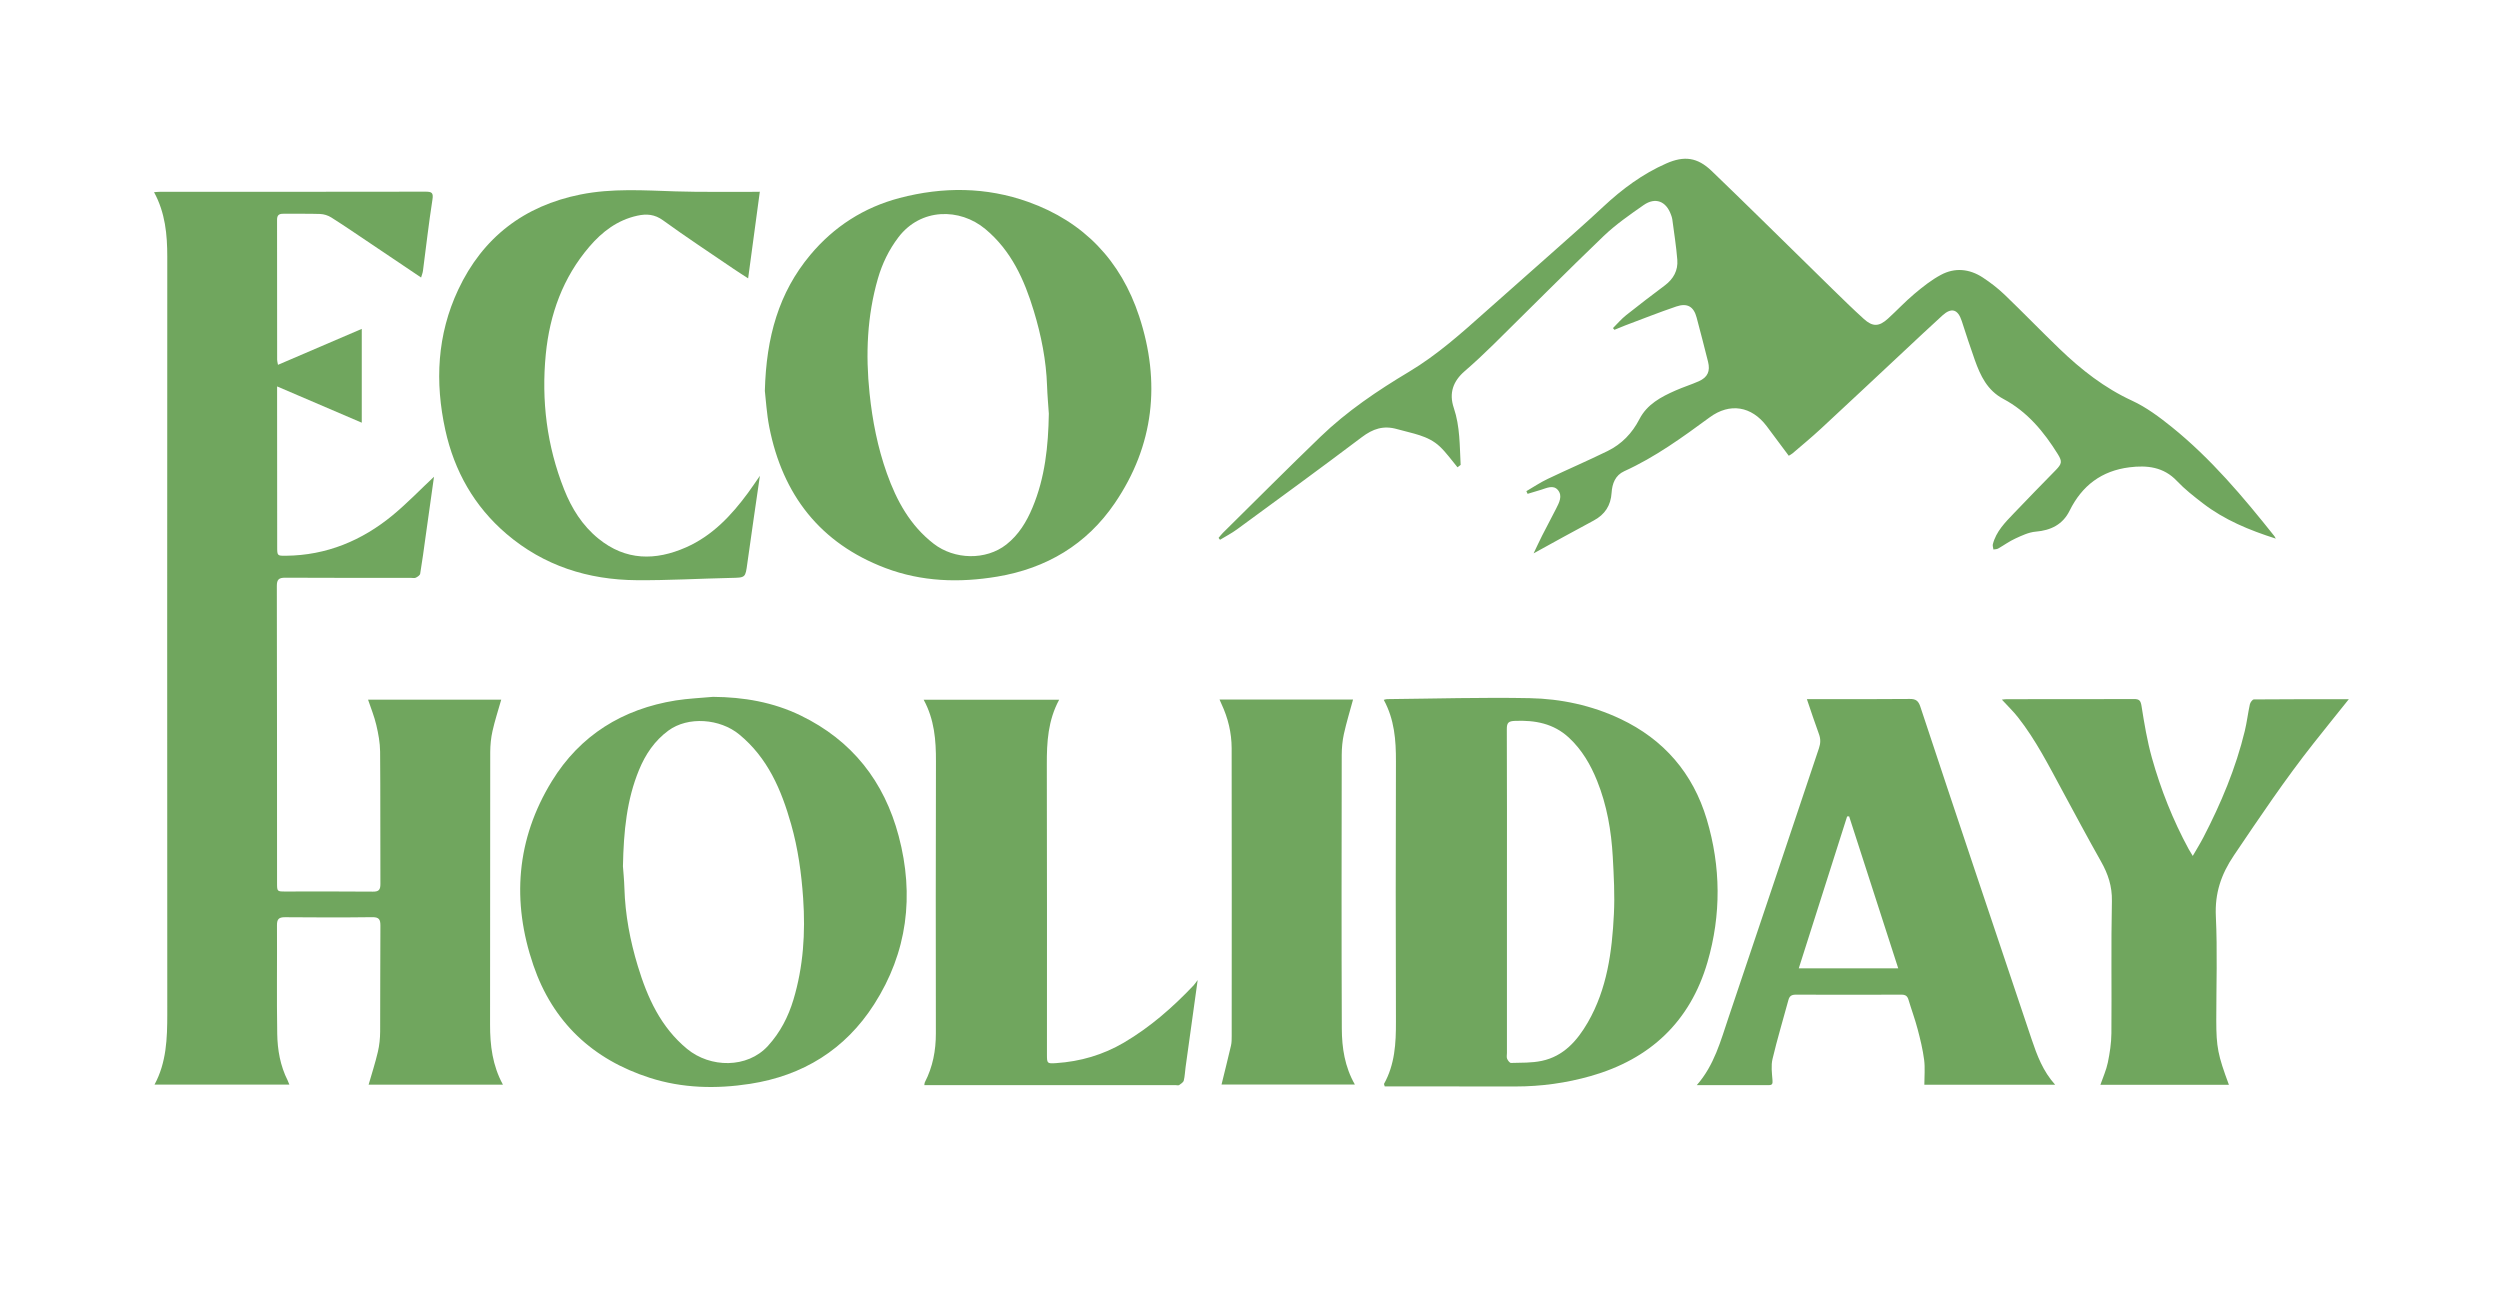 <?xml version="1.0" encoding="utf-8"?>
<!-- Generator: Adobe Illustrator 25.0.1, SVG Export Plug-In . SVG Version: 6.00 Build 0)  -->
<svg version="1.1" id="Слой_1" xmlns="http://www.w3.org/2000/svg" xmlns:xlink="http://www.w3.org/1999/xlink" x="0px" y="0px"
	 viewBox="0 0 595.28 308.62" style="enable-background:new 0 0 595.28 308.62;" xml:space="preserve">
<style type="text/css">
	.st0{fill:#70A65E;}
</style>
<path class="st0" d="M103.34,113.52c-0.62,4.44-1.32,9.38-2.01,14.32c-0.41,2.93-0.79,5.86-1.28,8.77
	c-0.06,0.37-0.63,0.75-1.05,0.95c-0.34,0.16-0.81,0.03-1.22,0.03c-9.95,0-19.89,0.03-29.84-0.03c-1.53-0.01-2.03,0.41-2.02,1.99
	c0.05,23.57,0.04,47.13,0.05,70.7c0,2.03,0.01,2.03,2.04,2.03c6.92,0,13.84-0.04,20.76,0.03c1.44,0.02,1.81-0.44,1.81-1.83
	c-0.05-10.5,0.02-21-0.07-31.51c-0.02-2.12-0.42-4.27-0.91-6.35c-0.47-2.02-1.27-3.96-1.96-6.02c10.54,0,21.2,0,31.71,0
	c-0.71,2.5-1.52,4.96-2.08,7.47c-0.37,1.63-0.53,3.34-0.54,5.01c-0.03,21.62-0.01,43.24-0.04,64.86c-0.01,4.97,0.57,9.78,3.07,14.34
	c-10.79,0-21.46,0-31.99,0c0.74-2.57,1.58-5.16,2.2-7.8c0.37-1.58,0.54-3.23,0.55-4.86c0.05-8.4-0.01-16.8,0.06-25.2
	c0.01-1.5-0.34-2.05-1.95-2.03c-6.92,0.09-13.84,0.07-20.76,0.01c-1.49-0.01-1.93,0.47-1.92,1.93c0.05,8.61-0.08,17.21,0.06,25.82
	c0.06,3.83,0.72,7.63,2.49,11.13c0.13,0.26,0.22,0.55,0.4,0.98c-10.75,0-21.37,0-32.11,0c2.85-5.27,3.04-11,3.04-16.81
	c-0.03-60.09-0.03-120.18,0-180.28c0-5.31-0.47-10.49-3.15-15.41c0.57-0.04,1.01-0.09,1.44-0.09c21.07,0,42.14,0.01,63.22-0.03
	c1.47,0,1.89,0.25,1.63,1.89c-0.88,5.64-1.52,11.31-2.26,16.97c-0.06,0.48-0.26,0.95-0.44,1.58c-4.09-2.75-8.06-5.43-12.04-8.1
	c-3.1-2.08-6.18-4.19-9.33-6.19c-0.77-0.49-1.77-0.81-2.68-0.84c-2.92-0.1-5.84-0.02-8.77-0.05c-1.02-0.01-1.48,0.33-1.48,1.42
	c0.02,11.12,0.01,22.23,0.02,33.35c0,0.29,0.09,0.58,0.2,1.2c6.67-2.86,13.22-5.67,19.95-8.56c0,7.49,0,14.77,0,22.34
	c-6.7-2.87-13.27-5.69-20.16-8.64c0,0.96,0,1.51,0,2.06c0.01,12.04,0.01,24.08,0.02,36.11c0,2.15,0.01,2.17,2.07,2.15
	c9.67-0.09,18.1-3.6,25.46-9.67C97.05,119.74,100.27,116.39,103.34,113.52z"/>
<path class="st0" d="M347.05,111.27c-1.4-1.67-2.66-3.49-4.24-4.97c-2.8-2.63-6.56-3.09-10.1-4.11c-3.31-0.95-5.8-0.09-8.45,1.91
	c-9.83,7.42-19.78,14.67-29.72,21.95c-1.27,0.93-2.69,1.66-4.04,2.48c-0.11-0.15-0.23-0.3-0.34-0.45c0.34-0.4,0.65-0.82,1.02-1.19
	c7.73-7.63,15.4-15.33,23.22-22.87c6.33-6.11,13.61-11.01,21.13-15.51c6.73-4.03,12.5-9.21,18.31-14.39
	c5.15-4.59,10.35-9.14,15.5-13.73c4.17-3.71,8.37-7.38,12.44-11.19c4.49-4.19,9.33-7.79,14.99-10.28c4.26-1.88,7.41-1.47,10.79,1.78
	c3.91,3.76,7.8,7.55,11.68,11.35c5.68,5.55,11.33,11.13,17,16.68c2.49,2.43,4.97,4.87,7.55,7.2c2.12,1.93,3.64,1.88,5.78-0.08
	c2.12-1.93,4.08-4.04,6.27-5.88c1.99-1.67,4.06-3.32,6.33-4.53c3.32-1.78,6.78-1.43,9.93,0.62c1.83,1.2,3.6,2.56,5.18,4.07
	c4.43,4.25,8.7,8.68,13.13,12.94c5.14,4.95,10.68,9.3,17.27,12.34c3.38,1.56,6.49,3.89,9.42,6.24c9.35,7.53,17.03,16.67,24.47,26.02
	c0.09,0.12,0.15,0.26,0.33,0.58c-6.31-2.01-12.23-4.45-17.38-8.42c-2.14-1.65-4.31-3.34-6.16-5.3c-3.19-3.38-7.13-3.78-11.32-3.26
	c-6.61,0.83-11.29,4.35-14.24,10.33c-1.61,3.27-4.44,4.69-8.07,4.99c-1.66,0.14-3.3,0.93-4.85,1.64c-1.43,0.65-2.73,1.61-4.11,2.39
	c-0.31,0.18-0.74,0.15-1.11,0.22c-0.05-0.42-0.23-0.87-0.14-1.24c0.78-3.07,2.95-5.22,5.03-7.4c3.28-3.46,6.63-6.85,9.95-10.26
	c1.44-1.48,1.59-2.04,0.52-3.76c-3.33-5.37-7.31-10.18-12.99-13.19c-3.84-2.04-5.46-5.52-6.8-9.27c-1.1-3.08-2.1-6.18-3.11-9.29
	c-0.91-2.8-2.44-3.28-4.6-1.32c-3.14,2.86-6.23,5.77-9.33,8.67c-6.54,6.11-13.07,12.25-19.64,18.33c-2.17,2.01-4.46,3.9-6.71,5.83
	c-0.26,0.22-0.58,0.37-0.91,0.58c-1.78-2.39-3.5-4.73-5.25-7.04c-3.62-4.79-8.77-5.64-13.58-2.11c-6.49,4.76-12.97,9.48-20.35,12.83
	c-2.13,0.97-2.87,2.94-3.01,5.16c-0.19,3-1.59,5.16-4.27,6.59c-4.74,2.52-9.42,5.14-14.3,7.81c0.71-1.48,1.35-2.87,2.04-4.24
	c1.09-2.14,2.23-4.26,3.32-6.4c0.72-1.42,1.6-3.04,0.43-4.44c-1.09-1.29-2.65-0.48-4.01-0.06c-1.07,0.33-2.14,0.65-3.21,0.97
	c-0.1-0.21-0.2-0.43-0.29-0.64c1.67-0.97,3.28-2.06,5.02-2.89c4.75-2.27,9.6-4.35,14.33-6.67c3.34-1.64,5.84-4.23,7.57-7.59
	c1.82-3.54,5.15-5.3,8.6-6.82c1.82-0.81,3.74-1.4,5.56-2.21c2.09-0.94,2.74-2.39,2.18-4.63c-0.88-3.52-1.79-7.03-2.72-10.53
	c-0.69-2.61-2.21-3.53-4.85-2.63c-4.11,1.4-8.15,3-12.22,4.53c-0.84,0.32-1.67,0.68-2.5,1.02c-0.12-0.14-0.23-0.27-0.35-0.41
	c1.04-1.03,1.99-2.17,3.13-3.07c3.03-2.42,6.13-4.77,9.23-7.1c2.04-1.53,3.16-3.56,2.96-6.07c-0.25-3.25-0.78-6.48-1.2-9.71
	c-0.05-0.35-0.18-0.69-0.3-1.03c-1.15-3.24-3.72-4.26-6.52-2.31c-3.31,2.31-6.67,4.64-9.57,7.42c-8.84,8.48-17.45,17.19-26.18,25.77
	c-2.22,2.18-4.49,4.31-6.84,6.34c-2.78,2.4-3.8,5.24-2.61,8.77c1.5,4.44,1.39,9.01,1.63,13.57
	C347.55,110.88,347.3,111.08,347.05,111.27z"/>
<path class="st0" d="M329.54,258.11c2.6-4.65,2.87-9.7,2.85-14.86c-0.06-20.64-0.07-41.29,0-61.93c0.02-5.07-0.35-10-2.9-14.68
	c0.34-0.08,0.57-0.17,0.8-0.17c11.32-0.11,22.64-0.45,33.96-0.23c7.44,0.15,14.74,1.71,21.55,4.92c10.4,4.91,17.33,12.98,20.6,23.93
	c3.37,11.27,3.46,22.74,0.17,34.02c-4.13,14.15-13.66,23.09-27.81,27.11c-5.83,1.66-11.8,2.48-17.87,2.48
	c-5.43-0.01-10.87-0.01-16.3-0.01c-4.96,0-9.91,0-14.87,0C329.65,258.5,329.59,258.31,329.54,258.11z M358.82,212.33
	c0,12.8,0,25.6,0,38.4c0,0.46-0.12,0.97,0.04,1.37c0.17,0.41,0.62,1.01,0.93,1c2.44-0.07,4.94,0.01,7.31-0.49
	c5.2-1.09,8.45-4.8,10.97-9.15c4.6-7.97,5.78-16.84,6.22-25.81c0.23-4.53-0.02-9.1-0.27-13.64c-0.35-6.19-1.39-12.27-3.72-18.06
	c-1.56-3.88-3.63-7.44-6.74-10.32c-3.65-3.37-8.03-4.17-12.81-3.98c-1.53,0.06-1.97,0.4-1.96,1.97
	C358.85,186.52,358.82,199.42,358.82,212.33z"/>
<path class="st0" d="M182.12,93.08c0.33-12.88,3.34-23.42,10.81-32.37c5.64-6.75,12.77-11.33,21.29-13.57
	c10.29-2.7,20.61-2.65,30.65,0.95c13.18,4.71,22.02,13.98,26.38,27.23c5.16,15.69,3.56,30.75-5.82,44.51
	c-6.69,9.82-16.25,15.51-27.98,17.47c-9.03,1.51-18,1.22-26.61-2.04c-15.54-5.89-24.48-17.43-27.66-33.54
	C182.54,98.43,182.36,95.05,182.12,93.08z M249.74,98.51c-0.14-2.19-0.35-4.38-0.42-6.57c-0.2-6.12-1.39-12.07-3.16-17.9
	c-2.25-7.42-5.36-14.36-11.55-19.51c-6.08-5.05-15.35-5.03-20.68,1.96c-2.27,2.99-3.86,6.28-4.89,9.83
	c-2.58,8.95-2.95,18.07-1.99,27.31c0.68,6.54,1.93,12.92,4.13,19.1c2.31,6.49,5.53,12.41,11.15,16.75
	c4.94,3.81,12.43,3.99,17.29,0.18c2.93-2.3,4.82-5.41,6.23-8.8C248.85,113.72,249.61,106.18,249.74,98.51z"/>
<path class="st0" d="M169.77,165.93c7.29,0.05,14.31,1.25,20.88,4.44c12.23,5.93,19.89,15.69,23.34,28.71
	c3.75,14.14,2.08,27.67-5.85,40.06c-6.88,10.76-16.94,16.99-29.57,18.94c-8.04,1.24-16.07,1.06-23.85-1.44
	c-13.6-4.37-23.09-13.26-27.72-26.81c-5.2-15.19-4.07-30.01,4.4-43.82c6.73-10.96,16.85-17.2,29.52-19.23
	C163.85,166.32,166.83,166.2,169.77,165.93z M148.33,206.28c0.08,1.17,0.29,3.2,0.35,5.24c0.19,6.32,1.36,12.49,3.19,18.51
	c2.28,7.51,5.44,14.53,11.74,19.73c5.51,4.54,14.31,4.68,19.23-0.7c2.96-3.23,4.86-6.96,6.09-11.04c2.36-7.86,2.87-15.91,2.31-24.1
	c-0.41-5.99-1.22-11.87-2.86-17.64c-2.32-8.18-5.54-15.8-12.37-21.41c-4.58-3.76-12.18-4.37-16.89-0.89
	c-3.24,2.39-5.44,5.63-6.97,9.37C149.24,190.43,148.5,197.86,148.33,206.28z"/>
<path class="st0" d="M430.24,166.47c0.77,0,1.26,0,1.76,0c7.59,0,15.17,0.04,22.76-0.04c1.46-0.02,2.05,0.5,2.49,1.82
	c4.28,12.95,8.61,25.89,12.94,38.82c4.51,13.46,9.02,26.93,13.56,40.38c1.29,3.83,2.7,7.62,5.61,10.84c-10.53,0-20.84,0-31.15,0
	c0-2.03,0.2-4.01-0.05-5.93c-0.32-2.46-0.91-4.9-1.55-7.31c-0.62-2.37-1.48-4.67-2.18-7.02c-0.26-0.87-0.72-1.19-1.64-1.19
	c-8.41,0.03-16.81,0.03-25.22,0c-1,0-1.48,0.35-1.73,1.29c-1.26,4.67-2.67,9.31-3.78,14.02c-0.38,1.59-0.14,3.36-0.01,5.04
	c0.06,0.79,0,1.19-0.85,1.19c-5.67,0-11.34,0-17.17,0c4.18-4.76,5.68-10.56,7.57-16.14c7.23-21.34,14.33-42.71,21.51-64.06
	c0.4-1.18,0.44-2.22,0-3.4C432.12,172.11,431.25,169.41,430.24,166.47z M428.31,230.57c7.97,0,15.66,0,23.68,0
	c-3.94-12.19-7.81-24.19-11.69-36.19c-0.16,0.01-0.32,0.02-0.48,0.03C436,206.4,432.19,218.38,428.31,230.57z"/>
<path class="st0" d="M530.73,258.3c-10.21,0-20.38,0-30.6,0c0.61-1.78,1.4-3.49,1.77-5.29c0.47-2.28,0.83-4.63,0.85-6.96
	c0.09-10.5-0.1-21,0.12-31.5c0.07-3.51-0.91-6.44-2.57-9.38c-3.14-5.56-6.15-11.2-9.19-16.82c-3.26-6.02-6.35-12.15-10.61-17.56
	c-1.13-1.44-2.47-2.72-3.83-4.2c0.43-0.04,0.79-0.11,1.15-0.11c10.1-0.01,20.2,0.02,30.29-0.03c1.32-0.01,1.61,0.4,1.82,1.71
	c0.65,4.12,1.34,8.27,2.46,12.28c2.12,7.54,5,14.82,8.75,21.73c0.24,0.44,0.51,0.85,0.98,1.64c0.96-1.66,1.8-3.01,2.53-4.42
	c4.2-8.1,7.72-16.47,9.87-25.37c0.5-2.08,0.74-4.22,1.2-6.31c0.1-0.46,0.62-1.17,0.96-1.17c7.52-0.07,15.04-0.05,22.6-0.05
	c-2.84,3.55-5.62,6.99-8.36,10.46c-6.79,8.59-12.88,17.67-19,26.73c-3.06,4.53-4.56,9.01-4.3,14.51c0.39,8.23,0.1,16.49,0.1,24.73
	C527.73,249.33,528.09,251.19,530.73,258.3z"/>
<path class="st0" d="M285.18,233.36c-0.99,7.12-1.94,13.93-2.88,20.75c-0.15,1.06-0.17,2.15-0.43,3.18
	c-0.11,0.43-0.68,0.78-1.1,1.08c-0.17,0.12-0.5,0.02-0.75,0.02c-19.48,0-38.97,0-58.45,0c-0.45,0-0.91,0-1.48,0
	c0.05-0.31,0.04-0.51,0.12-0.67c1.9-3.67,2.64-7.58,2.63-11.69c-0.02-21.57-0.05-43.14,0.02-64.7c0.02-5.07-0.36-10-2.93-14.72
	c10.82,0,21.47,0,32.27,0c-2.66,4.9-2.96,10.09-2.94,15.41c0.06,23,0.03,46.01,0.03,69.01c0,2.18,0.01,2.26,2.19,2.11
	c5.76-0.38,11.16-1.96,16.15-4.89c6.23-3.67,11.61-8.38,16.56-13.6C284.48,234.34,284.7,233.99,285.18,233.36z"/>
<path class="st0" d="M180.92,45.66c-0.95,7-1.85,13.7-2.78,20.62c-1.2-0.78-2.34-1.49-3.45-2.25c-5.62-3.83-11.3-7.57-16.8-11.56
	c-2.01-1.46-3.92-1.6-6.15-1.11c-4.73,1.04-8.35,3.81-11.4,7.37c-6.31,7.36-9.44,16.09-10.38,25.6c-1.08,11.05,0.25,21.84,4.36,32.2
	c1.79,4.52,4.33,8.6,8.17,11.72c6.5,5.29,13.6,5.3,20.91,2.06c6.22-2.76,10.74-7.56,14.7-12.94c0.96-1.3,1.85-2.65,2.84-4.07
	c-1.01,7.03-2.04,13.92-2.99,20.83c-0.47,3.45-0.41,3.41-3.93,3.48c-7.47,0.16-14.94,0.6-22.41,0.54
	c-11.57-0.08-22.11-3.42-31.02-11.03c-7.66-6.55-12.4-14.94-14.55-24.71c-2.51-11.43-1.97-22.71,3.07-33.44
	c5.84-12.43,15.68-19.97,29.13-22.66c7.48-1.5,15.08-0.98,22.65-0.74c5.99,0.19,11.99,0.08,17.99,0.11
	C179.47,45.67,180.08,45.66,180.92,45.66z"/>
<path class="st0" d="M290.38,166.56c10.78,0,21.41,0,31.8,0c-0.74,2.73-1.57,5.44-2.18,8.19c-0.36,1.63-0.51,3.34-0.52,5.02
	c-0.03,21.72-0.07,43.44,0.02,65.16c0.02,4.56,0.69,9.07,3.11,13.31c-10.78,0-21.43,0-31.75,0c0.75-3.07,1.53-6.16,2.25-9.26
	c0.17-0.74,0.17-1.52,0.17-2.29c0.01-22.85,0.03-45.69-0.01-68.54c-0.01-3.66-0.86-7.19-2.42-10.52
	C290.71,167.32,290.57,167.01,290.38,166.56z"/>
</svg>
